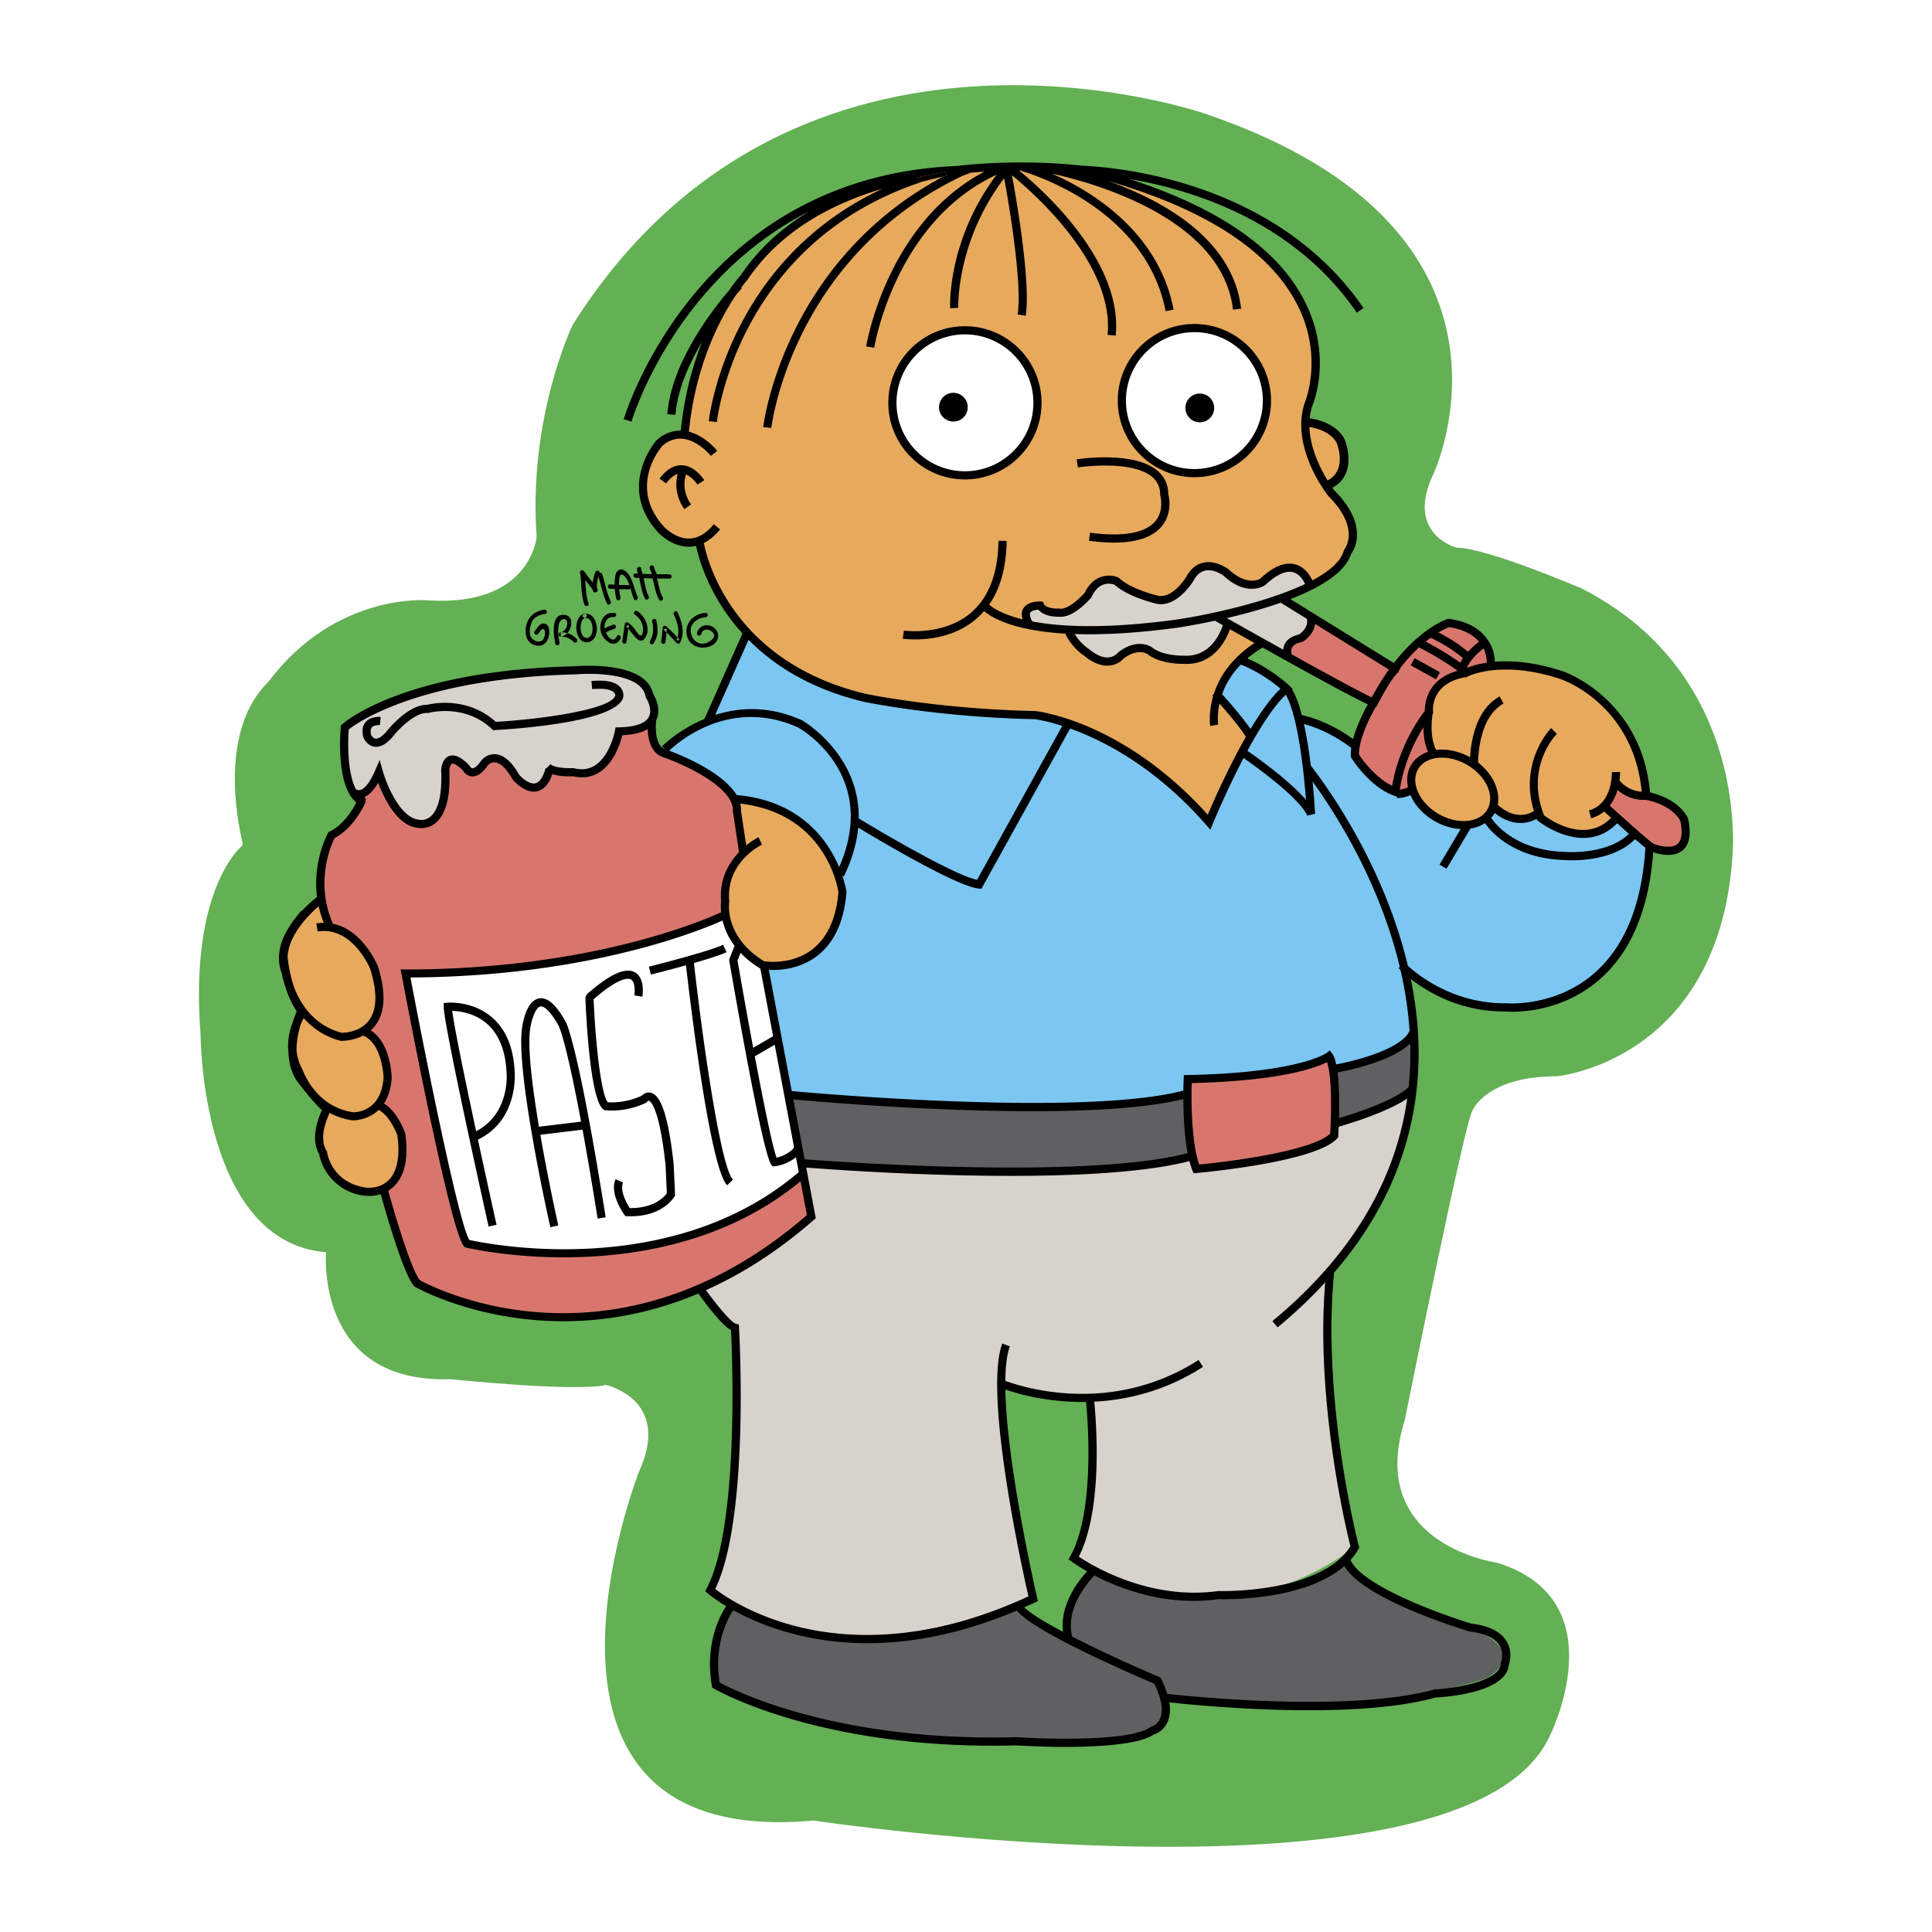 <svg xmlns="http://www.w3.org/2000/svg" width="2500" height="2500" viewBox="0 0 192.756 192.756"><path fill-rule="evenodd" clip-rule="evenodd" fill="#fff" d="M0 0h192.756v192.756H0V0z"/><path d="M157.781 58.703s-9.492-4.067-12.475-4.067c0 0-5.15-1.355-2.305-7.321 0 0 11.525-24.269-22.641-35.928 0 0-40.888-14.371-63.22 21.015 0 0-4.461 9.21-3.598 21.155 0 0-.576 7.051-10.937 6.332 0 0-9.137-.782-15.826 8.128-4.824 4.723-3.194 13.474-2.59 16.01l-.004.325s-5.324 4.173-4.174 18.852c0 0 0 20.725 12.52 21.732 0 0-1.151 13.096 12.376 12.664 0 0 12.521 1.296 15.542.575 0 0 6.619 1.439 3.31 8.635 0 0-14.827 37.754 17.413 34.826 0 0 64.558 9.703 73.353-8.232 0 0 7.049-13.693-5.152-17.49 0 0-13.15-1.762-9.219-14.235 0 0 6.1-30.369 6.777-30.912 0 0 1.357-3.389 8.408-3.389 0 0 15.998-1.492 17.488-21.693.003-.001 2.036-18.305-15.046-26.982z" fill-rule="evenodd" clip-rule="evenodd" fill="#64b054"/><path d="M72.771 160.117s12.61 7.457 28.744 0l5.15 3.39s-1.084-3.66 2.578-6.915c0 0 11.391 6.966 24.609-.991 0 0 5.082 5.601 14.031 7.363 0 0 4.473 2.034.406 4.474 0 0-11.887 4.34-31.84 1.56 0 0 .385 4.813-5.58 4.406 0 0-26.207 2.062-39.067-5.544.002-.001-1.199-.828.969-7.743z" fill-rule="evenodd" clip-rule="evenodd" fill="#5f6062"/><path d="M73.315 132.459s-3.302-3.39-3.346-4.406c0 0 6.641-1.454 10.958-6.862l-.94-5.035s35.003 1.96 38.503-1.104l.854 1.574s11.6-1.174 13.766-3.312l.131-1.462s6.447-1.364 7.291-3.394c0 0 .303 9.901-7.969 18.714 0 0-.271 19.389 2.576 27.117 0 0-12.744 10.981-28.064 1.083 0 0 3.254-6.643 1.627-15.862 0 0-8.947-.406-9.084-1.898 0 0 2.17 20.337 3.389 21.693 0 0-17.76 10.305-32.131-.949-.001-.002 4.201-12.747 2.439-25.897z" fill-rule="evenodd" clip-rule="evenodd" fill="#d7d2cb"/><path d="M83.58 87.461s1.896 9.07-7.344 8.976l2.417 12.679s33.696 3.21 39.799-.074l.053-1.376s11.75-.31 14.092-2.286l.432 1.188s7.238-1.051 8.051-3.499l-.791-6.299s5.348 4.065 8.879 3.638c0 0 7.383 1.283 12.09-5.136 0 0 3.178-4.911 3.301-10.961l-3.479-2.682s-2.709 3.801-7.418-.265l-.547-.069s-1.869 1.341-4.186-.812c0 0-.689 3.129-5.73 1.097 0 0-2.154-2.073-2.234-2.641l-1.342.203s-3.494-1.138-4.469-3.82l-.041-.975s-3.211-2.113-5.445-2.52c0 0-.797-2.716-1.408-3.123 0 0-3.66-2.745-4.576-2.847 0 0-1.814 1.802-2.215 3.565 0 0 2.596 2.561 3.229 4.125l-4.127 8.482s-5.354-6.021-9.846-7.983c0 0-3.658-2.295-7.951-2.661l-7.119-.399S83.98 69.489 82.15 68.292c0 0-7.185-3.792-7.65-5.122l-3.826 8.682s-4.092 2.561-4.557 3.26c0 0 6.52 2.728 7.052 4.823 0 0 2.894-.599 6.054 1.73-.002-.003 3.959 2.748 4.357 5.796z" fill-rule="evenodd" clip-rule="evenodd" fill="#7cc6f2"/><path d="M133.027 106.567l.074 5.606s7.074-2.145 7.863-3.725c0 0 .49-3.688.113-5.381.001.001-2.743 3.125-8.05 3.5zM78.652 109.115l1.335 7.04s9.264.52 9.931.52l12.006.223 7.561-.148 3.482-.37 5.855-1.038-.371-6.3s-6.15 1.482-11.783 1.334c0 0-13.787.37-18.01-.519l-5.706-.297-4.3-.445z" fill-rule="evenodd" clip-rule="evenodd" fill="#5f6062"/><path d="M33.057 83.332s3.28-2.187 2.952-3.936c0 0 1.171-1.195 1.679-2.292 0 0 1.82 3.932 2.476 4.151 0 0 1.223 1.354 2.85.584 0 0 1.327-.686 1.37-4.965 0 0 .042-1.798 2.011-.557 0 0 .856 1.884 1.798-.042 0 0 1.242-1.626 2.783.342 0 0 1.284 2.012 2.439 1.926 0 0 1.028-.256 1.499-1.755l3.209.385s2.997-.342 3.725-4.237c0 0 2.44-.085 2.997-.77l.256.642s-.341 1.499 1.071 2.183c0 0 6.421 3.124 6.977 4.451l1.026 5.393s-2.525 3.039-1.84 6.292c0 0 1.525 4.214 3.901 5.31l4.692 24.754s-6.388 6.248-13.338 8.074c0 0-10.881 4.143-20.852.702l-5.336-1.966-3.133-9.371s3.694-2.283.957-7.127l-1.474-1.545s1.334-1.474.702-3.651c0 0-.351-2.177-2.107-3.369 0 0 2.107-1.896 1.405-3.651 0 0 .37-5.502-4.905-6.823-.003-.001-1.813-4.865.21-9.132z" fill-rule="evenodd" clip-rule="evenodd" fill="#d8766e"/><path d="M72.334 91.126s.728 3.46 3.901 5.31l3.813 20.77s-11.701 10.97-33.639 6.766l-5.942-26.875c.001 0 21.531-.203 31.867-5.971z" fill-rule="evenodd" clip-rule="evenodd" fill="#fff"/><path d="M34.318 72.479s0 6.21 1.321 6.806c0 0 1.322-.198 2.049-2.18 0 0 1.982 4.494 2.841 4.625 0 0 1.453.859 2.643 0 0 0 1.19-.661 1.256-5.022 0 0 .066-1.454 1.586-.661l.925.859.925-.198.661-.925s1.718-.462 2.445 1.057c0 0 1.454 1.784 2.115 1.784 0 0 1.387 0 1.717-1.784 0 0 1.124.265 1.917.265 0 0 1.123.132 1.52.066 0 0 2.842-.264 3.502-4.361 0 0 2.313.198 3.303-.991 0 0 .86-3.039-2.775-4.757 0 0-8.061-.463-12.092.33 0-.001-10.11 1.386-15.859 5.087z" fill-rule="evenodd" clip-rule="evenodd" fill="#d7d2cb"/><path d="M73.39 79.755l.744 5.254s-2.451 2.496-1.882 5.735c0 0 .131 3.634 3.983 5.692 0 0 5.079.393 6.961-3.81 0 0 1.882-3.415-.525-7.268 0 .001-2.583-5.296-9.281-5.603zM31.962 89.479l.882 2.983s2.711 0 4.541 4.271c0 0 1.357 4.339-.745 5.898 0 0 2.169 2.439 1.965 5.016 0 0-.61 2.644-.813 2.644 0 0 1.153.137 2.034 2.509 0 0 1.017 4.812-1.559 5.83 0 0-2.983 1.288-5.356-1.763 0 0-1.831-3.729-.338-6.237 0 0-5.626-3.66-2.576-9.626 0 0-2.779-4.745-1.22-7.796l3.185-3.729zM161.078 81.628s-1.516 3.592-7.633-.224c0 0-2.973.786-4.432-.898 0 0-.842 2.637-4.828 1.402 0 0-3.76-1.515-3.422-4.321 0 0 .158-1.794 2.156-2.384 0 0-.922-3.34-.248-5.697 0 0 .674-2.693 6.453-3.086 0 0 5.725-.73 10.775 3.479 0 0 3.816 3.76 4.209 8.362v1.066s-1.852.168-2.861-1.179c0 0-.617 2.077-1.348 2.301.001 0 .915.668 1.179 1.179z" fill-rule="evenodd" clip-rule="evenodd" fill="#e7a95c"/><path d="M130.801 61.482s-.002 1.796-1.229 2.188c0 0-1.484.75-1.109 1.676l8.566 4.704s-1.963 3.288-1.863 5.398c0 0 2.012 2.846 3.877 3.484 0 0 1.227.588 1.863-.246 0 0-.588-1.57.295-2.355 0 0 1.227-1.276 1.719-1.129 0 0-.736-4.122-.148-5.986 0 0 1.275-2.355 5.938-2.847 0 0 .492-3.484-4.17-4.367 0 0-3.877 2.208-5.201 4.367l-8.538-4.887zM160.021 80.396s1.18-1.429 1.119-2.422c0 0 .869.994 2.051 1.181 0 0 3.043.435 4.719 2.236 0 0 .871 2.609-.434 3.106 0 0-1.305.869-2.92-.187l-4.535-3.914z" fill-rule="evenodd" clip-rule="evenodd" fill="#d8766e"/><path d="M102.531 62.347s3.205.458 3.916.458c0 0 .812 1.831 2.693 2.695 0 0 1.221 1.068 2.746-.152 0 0 1.373-1.373 3.051-.356 0 0 1.576 1.119 3.457.865 0 0 3.355-.763 4.119-3.458l5.949 2.949s-.104-1.22.762-1.525c0 0 2.135-1.017 1.576-2.339l-2.797-1.881 2.645-1.271s-.662-2.593-3.254-1.474c0 0-2.137 2.389-3.559 1.068 0 0-2.543-1.525-2.949-1.525 0 0-1.729 0-2.035 1.169 0 0-1.678 2.237-2.592 2.237 0 0-2.236.051-3.863-1.271 0 0-2.266-1.894-3.6.222 0 0-1.232 2.422-3.012 2.269 0 0-1.881.051-2.186-.61.002-.002-2.133-.002-1.067 1.93z" fill-rule="evenodd" clip-rule="evenodd" fill="#d7d2cb"/><path d="M114.855 65.107s2.021.989 4.328.618c0 0 2.721-1.03 3.299-3.628l3.67 2.02s-2.846.66-4.66 5.112l3.135 4.246-4.123 8.369s-7.297-7.998-13.234-9.564c0 0-2.844-1.113-7.254-1.113l-6.143-.454-5.154-.7-3.834-.784s-8.659-2.473-12.74-9.275c0 0-2.639-4.989-2.35-6.019 0 0-2.514 1.318-4.494-1.938 0 0-1.978-3.134-.577-6.143 0 0 1.401-2.927 3.463-2.556 0 0 1.567-9.236 3.504-11.874 0 0 5.771-8.947 9.11-9.978 0 0 6.681-4.205 13.276-4.37 0 0 9.856-1.154 16.493.041l.371.619s7.051 2.227 11.174 4.823c0 0 4.863 2.886 7.338 6.926 0 0 2.266 4.37 1.812 7.875 0 0-.783 3.506-1.07 4.495 0 0 1.771.206 3.092 1.484 0 0 2.307 2.68-.66 5.112l-.166.453s1.773 1.567 2.393 3.298c0 0 .658 4.205-3.918 6.019l-.494-.453s-.865-1.938-3.381-.742c0 0-1.689 2.267-3.668.825 0 0-2.641-2.844-4.742-.289 0 0-1.854 3.668-4.576 1.813 0 0-2.391-.865-2.762-1.442 0 0-1.156-.619-2.516.824 0 0-1.195 2.598-3.875 2.186 0 0-1.443-.536-1.855-.495 0 0-1.566.331-.371 1.938 0 0 2.887.66 4 .413 0 0 .371 2.144 3.463 3.05 0 0 1.113.33 2.391-.99-.001-.002 1.479-.78 2.305.248z" fill-rule="evenodd" clip-rule="evenodd" fill="#e7a95c"/><path d="M107.418 45.828l.125.804c.053-.008 5.355-.81 7.424.962.527.452.785 1.026.785 1.754v.059l.016.057c.004.015.416 1.474-.518 2.56-1.006 1.171-3.252 1.561-6.496 1.125l-.107.806c3.588.482 6.02.008 7.229-1.41 1.219-1.428.695-3.236.672-3.313l.018.117c0-.967-.359-1.766-1.07-2.373-2.355-2.015-7.846-1.184-8.078-1.148zM68.048 46.417c-.8-.036-1.556.413-2.245 1.332l.651.487c.384-.513.772-.83 1.158-.951-.204.769-.312 2.086.66 3.509l.672-.458c-.875-1.281-.683-2.439-.502-3 .664.273 1.132.998 1.137 1.007l.691-.429c-.036-.059-.905-1.438-2.222-1.497z" fill-rule="evenodd" clip-rule="evenodd"/><path d="M130.268 41.678c.008 0 2.834.166 3.863 2.113l.012.019.006.017c.004.011 1.596 3.761-1.666 5.042l-.314-.805c2.328-.915 1.285-3.647 1.189-3.888-.809-1.493-3.137-1.631-3.143-1.631l.053-.867z"/><path d="M112.023 39.922a7.154 7.154 0 1 0 14.308 0 7.154 7.154 0 0 0-14.308 0zM89.027 40.147a7.153 7.153 0 1 0 14.308 0 7.153 7.153 0 0 0-14.308 0z" fill-rule="evenodd" clip-rule="evenodd" fill="#fff"/><path d="M96.552 40.625a1.433 1.433 0 1 1-2.866 0 1.433 1.433 0 0 1 2.866 0zM121.135 40.699a1.433 1.433 0 1 1-2.867 0 1.433 1.433 0 0 1 2.867 0z" fill-rule="evenodd" clip-rule="evenodd"/><path d="M111.521 39.968c0 4.214 3.43 7.643 7.643 7.643 4.215 0 7.645-3.428 7.645-7.643s-3.43-7.643-7.645-7.643c-4.213.001-7.643 3.429-7.643 7.643zm.815 0c0-3.765 3.062-6.829 6.828-6.829s6.83 3.064 6.83 6.829-3.064 6.829-6.83 6.829-6.828-3.064-6.828-6.829zM88.628 40.19c0 4.214 3.429 7.643 7.642 7.643 4.216 0 7.646-3.428 7.646-7.643 0-4.214-3.43-7.643-7.646-7.643-4.213 0-7.642 3.429-7.642 7.643zm.814 0a6.836 6.836 0 0 1 6.828-6.829c3.767 0 6.832 3.063 6.832 6.829 0 3.765-3.064 6.829-6.832 6.829-3.765 0-6.828-3.064-6.828-6.829zM140.742 66.374l2.528 1.404.396-.711-2.529-1.405-.395.712zM141.219 64.421c.021.01 2.182 1.014 4.254 2.542l.484-.655a28.195 28.195 0 0 0-4.398-2.626l-.34.739zM142.518 63.525c.021.009 2.15.946 3.596 2.285l.553-.597c-1.549-1.435-3.73-2.395-3.822-2.435l-.327.747zM53.664 63.268c.086-.101.164-.208.242-.315.257-.354.462-.194.462.169 0 .185-.027.394-.108.563-.282.595-1.122.269-1.31-.179-.188-.447-.069-1.043.125-1.465.244-.529.806-.71 1.334-.797.273-.045.157-.459-.115-.415-1.024.169-1.684.763-1.832 1.811-.122.864.22 1.682 1.156 1.781.914.097 1.284-.885 1.163-1.623-.056-.341-.214-.573-.579-.588-.38-.016-.639.518-.842.754-.18.209.123.514.304.304zM55.821 64.109c-.129-.618-.2-1.318-.032-1.934.094-.342.612-.65.777-.17.136.396-.198 1.038-.626 1.081-.27.028-.281.44 0 .43.495-.018.962.179 1.296.544.188.205.491-.1.304-.304a2.09 2.09 0 0 0-1.6-.67v.43c1.14-.117 1.588-2.259.184-2.173-1.182.072-.87 2.154-.718 2.88.057.272.471.157.415-.114z" fill-rule="evenodd" clip-rule="evenodd"/><path d="M58.266 61.226c-1.196.375-.944 3.103.433 2.835 1.353-.262 1.002-3.081-.409-2.812-.272.052-.157.466.114.415.802-.152 1.04 1.904.163 1.983-.778.069-.86-1.795-.187-2.006.264-.083.151-.498-.114-.415z" fill-rule="evenodd" clip-rule="evenodd"/><path d="M61.548 63.474c-.422.885-1.09-.177-1.207-.638-.142-.563.181-1.364.868-1.266.271.039.388-.375.114-.415-1.109-.159-1.605.969-1.367 1.911.216.853 1.417 1.768 1.962.624.12-.248-.251-.466-.37-.216z" fill-rule="evenodd" clip-rule="evenodd"/><path d="M60.461 63.127c.239-.207.553-.271.839-.388.252-.104.142-.521-.114-.415-.361.149-.726.236-1.029.499-.21.182.095.485.304.304zM62.501 64.06c.107-.565.146-1.141.257-1.705l-.316.129c.564.412 1.391 2.309 2.036.951.402-.848-.161-2.014-.908-2.467-.238-.144-.454.228-.217.371.586.355.918 1.135.774 1.803-.148.69-.631-.143-.781-.351a3.032 3.032 0 0 0-.687-.679c-.108-.079-.291 0-.316.128-.111.565-.15 1.14-.258 1.705-.049.271.365.387.416.115zM66.379 64.083c.098-.456.089-.919.163-1.378l-.359.095c.469.427.907.884 1.332 1.354.09.1.276.076.337-.043.494-.957.185-2.101-.256-3.019-.12-.25-.49-.032-.371.217.369.768.672 1.78.256 2.585l.338-.043a19.122 19.122 0 0 0-1.332-1.354c-.107-.098-.332-.075-.359.095-.074.458-.066.925-.164 1.378-.058.269.357.384.415.113zM69.954 63.266c.129-.523.68-.563 1.061-.263.654.514-.201 1.069-.688 1.185-.815.194-1.407-.529-1.419-1.287-.013-.775.807-1.289 1.493-1.323.276-.014.277-.444 0-.43-1.097.054-2.048.925-1.9 2.072.157 1.218 1.355 1.651 2.389 1.241.783-.311 1.055-1.271.352-1.824-.613-.481-1.509-.26-1.702.514-.068.27.347.384.414.115zM61.902 59.618a6.676 6.676 0 0 1-.14-1.171c-.011-.285-.041-1.522.507-1 .586.558.658 1.605.975 2.319.112.253.482.034.371-.217-.271-.612-.388-1.277-.683-1.881-.174-.356-.57-.92-1.039-.843-.484.079-.517.658-.551 1.051-.054.614.015 1.254.145 1.855.059.273.473.158.415-.113z" fill-rule="evenodd" clip-rule="evenodd"/><path d="M60.852 58.734c.277.005.551.034.827.055.333.026.668-.029 1 .02.271.04.388-.375.114-.415-.279-.041-.552-.029-.833-.024-.37.006-.738-.059-1.107-.066-.279-.006-.278.424-.001.43zM64.721 59.501c-.288-.562-.367-1.208-.506-1.816-.062-.27-.476-.155-.415.114.148.649.243 1.32.549 1.919.127.247.498.029.372-.217zM66.126 59.616c-.359-.65-.414-1.414-.639-2.113-.085-.263-.5-.15-.415.114.238.738.303 1.528.683 2.216.134.243.505.026.371-.217z" fill-rule="evenodd" clip-rule="evenodd"/><path d="M63.412 57.643c1.116.075 2.269.082 3.389.083.277 0 .277-.43 0-.43-1.12-.001-2.273-.007-3.389-.082-.277-.02-.275.41 0 .429z" fill-rule="evenodd" clip-rule="evenodd"/><path d="M64.824 56.676c.075.252.172.499.302.729.137.241.508.024.371-.217a3.027 3.027 0 0 1-.259-.626c-.077-.266-.492-.153-.414.114zM63.561 56.767c-.012.188.048.354.128.521.12.25.49.032.371-.217a.59.59 0 0 1-.069-.305c.017-.276-.413-.275-.43.001zM58.721 60.201c-.332-.932-.269-2.023-.396-2.998-.035-.271-.466-.274-.43 0 .132 1.014.065 2.141.411 3.112.092.259.508.148.415-.114zM59.585 58.837c-.098-.55.04-1.12.23-1.635.096-.261-.319-.372-.415-.114-.22.593-.343 1.234-.23 1.863.049.273.463.156.415-.114z" fill-rule="evenodd" clip-rule="evenodd"/><path d="M60.928 59.996c-.404-.857-.551-1.801-.843-2.697-.085-.262-.5-.15-.415.114.304.934.464 1.906.886 2.799.119.251.49.033.372-.216zM57.919 57.259c.24.254.417.554.638.823.241.293.468.581.673.901.149.232.521.018.372-.217a6.973 6.973 0 0 0-.667-.899c-.258-.288-.445-.63-.711-.912-.19-.202-.494.103-.305.304zM65.063 62.016c.173.694.134 1.323-.213 1.943-.136.242.235.459.371.217.191-.34.318-.606.367-.999.05-.405-.012-.882-.11-1.276-.067-.268-.481-.154-.415.115zM59.008 67.945l.076.81c1.493-.139 2.007.152 2.182.337a.407.407 0 0 1 .119.281l-.001.036c-.417 1.351-7.172 2.34-11.917 2.61-2.894-2.602-6.408-1.811-6.843-1.697-1.839-.054-3.846 2.392-3.932 2.497-.635.805-1.031.892-1.21.873-.284-.03-.45-.362-.452-.365-.05-.197-.104-.549.061-.749.194-.234.664-.248.813-.234l.079-.81c-.102-.011-1.012-.083-1.516.521-.317.378-.383.902-.195 1.558.151.335.524.818 1.112.887.619.072 1.272-.323 1.943-1.173.515-.632 2.12-2.268 3.314-2.191l.069.004.068-.019c.035-.01 3.585-.963 6.288 1.608l.127.121.177-.01c2.005-.109 12.046-.779 12.802-3.235.02-.085.118-.583-.283-1.038-.481-.546-1.45-.755-2.881-.622zM40.433 113.082c-.051-.165-.781-2.188-2.123-2.985.396-.608.693-1.432.77-2.558-.002-.183-.091-3.472-2.093-4.739.159-.143.312-.299.452-.482.999-1.309 1.089-3.297.268-5.909-.029-.078-2.009-4.933-6.146-4.279l.127.803c3.493-.551 5.235 3.706 5.253 3.749.725 2.312.68 4.051-.145 5.139-.957 1.26-2.7 1.22-2.717 1.219-2.887-.779-4.194-3.07-4.764-4.611-.482-1.456-.606-2.792-.608-2.812-.017-.104-.007-.215-.008-.323.273-2.784 3.466-5.185 3.505-5.213l-.483-.655c-.076.057-.788.59-1.581 1.434l-.032-.03c-.094.098-2.042 2.182-2.227 4.146a4.278 4.278 0 0 0 .245 2.178c-.005-.01.07.48.315 1.202.257.841.631 1.758 1.165 2.549-.089.2-.248.593-.405 1.105-.299.76-.562 1.826-.417 3.017.035.933.247 1.899.801 2.772.194.258.55.721.952 1.216.144.189.299.381.477.572.395.463.794.899 1.109 1.168-.248.523-.691 1.613-.691 2.752 0 .554.122 1.114.407 1.628a5.2 5.2 0 0 0 4.684 4.171c.067.009 1.664.193 2.846-1.005 1.042-1.059 1.399-2.814 1.064-5.219zm-6.474-9.244c.126.012 1.215.033 2.27-.521 1.946.828 2.038 4.168 2.039 4.202-.239 3.504-2.921 3.454-3.035 3.45-1.629-.241-2.781-1.038-3.57-1.878a33.09 33.09 0 0 1-.529-.636c-.655-.888-.931-1.68-.953-1.749a4.823 4.823 0 0 1-.598-1.936c-.001-.953.204-1.865.413-2.55.107-.264.215-.48.301-.637a7.393 7.393 0 0 0 3.662 2.255zm4.837 13.883c-.894.914-2.163.777-2.175.776-3.494-.429-3.966-3.392-3.985-3.519l-.012-.082-.044-.073c-.786-1.275.011-3.169.31-3.786a6.942 6.942 0 0 0 2.267.741c.049.004 1.493.041 2.62-1.037.953.471 1.667 1.967 1.868 2.533.28 2.055 0 3.577-.849 4.447zM44.641 100.041l-.371.032v.373c0 1.811 4.296 21.106 4.479 21.927l.793-.177a1315.4 1315.4 0 0 1-1.859-8.494c3.328-1.611 3.678-5.031 3.678-6.367 0-.336-.021-.54-.022-.55-.128-2.313-.882-4.095-2.237-5.27-1.931-1.673-4.359-1.483-4.461-1.474zm.477.815c.696.02 2.204.189 3.457 1.28 1.179 1.025 1.835 2.612 1.953 4.718.005.041.026.248.026.565 0 1.21-.331 4.015-3.05 5.447-1.125-5.242-2.183-10.39-2.386-12.01zM59.625 121.576l.803-.128c-2.762-17.353-3.941-19.43-3.99-19.51-.954-1.712-1.826-2.477-2.657-2.325-1.222.223-1.597 2.321-1.66 2.739-.791 4.111 2.64 19.438 2.787 20.089l.793-.18c-.019-.081-.982-4.386-1.791-9.044l4.211-.51c.436 2.382.936 5.296 1.504 8.869zm-5.851-9.162c-.676-4.024-1.192-8.148-.85-9.925.121-.795.52-1.988 1.003-2.076.155-.028.746.028 1.81 1.936.038.07.719 1.406 2.237 9.559l-4.2.506zM58.539 99.208l-.138.321c.098 2.366.513 10.163 1.784 11.151l.083.064.105.017c.077.011 1.908.278 4.03-.712l.091-.043.065-.086c.001-.001.1-.122.174-.103.104.029 1.027.453 1.669 6.414l.128 2.825c-.245.34-1.271 1.51-3.7 1.475-.298-.46-.762-1.333-.762-2.06 0-.177.028-.344.094-.491l-.744-.331c-.619 1.394.702 3.307.855 3.521l.115.161.198.009c3.461.145 4.659-1.881 4.708-1.968l.059-.102-.141-3.101c-.65-6.041-1.611-6.967-2.278-7.14-.406-.105-.712.096-.904.29-1.552.716-2.944.686-3.388.651-.645-.687-1.219-5.653-1.42-10.274 2.539-2.2 3.452-2.126 3.721-1.977.417.23.411 1.17.342 1.59l.802.133c.031-.189.278-1.863-.749-2.434-.95-.527-2.519.192-4.799 2.2zM73.126 117.683c-1.204-1.204-2.978-13.498-3.893-21.6 1.352-.388 2.652-.796 3.26-1.087l-.351-.734c-1.442.689-7.341 2.167-7.401 2.183l.197.789c.129-.031 1.756-.44 3.502-.927.365 3.201 2.378 20.219 4.11 21.95l.576-.574z" fill-rule="evenodd" clip-rule="evenodd"/><path d="M118.504 107.665s-.281 6.207.84 8.96c0 0 11.664-1.026 13.766-3.312 0 0 .42-6.627-.514-7.934 0 0-2.567 2.053-14.092 2.286z" fill-rule="evenodd" clip-rule="evenodd" fill="#d8766e"/><path d="M168.416 81.66c-.055-.144-.83-1.897-3.793-2.601-.834-9.346-8.588-12.052-8.668-12.078-2.879-.943-5.148-1.096-6.809-.96-.055-1.265-.557-1.969-.703-2.144-.172-.299-1.152-1.791-3.861-2.129l-.088-.011-.084.026c-.133.042-2.611.871-5.346 4.388l-10.318-6.375c2.938-1.138 5.451-2.632 6.057-4.511.096-.124.584-.802.584-1.935 0-1.102-.475-2.614-2.266-4.404-.002-.008-2.484-3.187-2.484-6.552 0-.616.084-1.238.279-1.848.043-.092.766-1.777.766-4.292 0-1.691-.328-3.758-1.406-5.968-2.59-5.301-8.492-9.458-17.562-12.395 6.268 1.062 16.383 4.181 22.654 13.325l.67-.46c-8.639-12.595-24.334-14.041-28.084-14.205-.969-.118-6.24-.679-12.562.033-25.938 1.104-33.093 25.024-33.163 25.271l.782.224c.053-.186 4.237-14.142 17.786-21.005-2.655 1.582-5.039 3.655-6.871 6.377-.05.052-.518.572-1.17 1.523-1.648 1.918-5.784 7.205-6.173 12.372l.811.061c.189-2.506 1.353-5.088 2.652-7.263-.937 2.35-1.768 5.302-2.124 8.846-.857-.014-1.667.292-2.407.945-.074.078-3.973 4.546.059 9.113.054.062 1.372 1.546 3.184 1.521.234-.003.464-.037.691-.089.238 1.152 1.255 5.031 4.627 8.742l-3.79 8.525c-2.608 1.089-4.206 2.703-4.237 2.735l.292.281c-1.076-.409-.918-2.452-.873-2.877.15-.304.214-.62.214-.923 0-.879-.468-1.64-.523-1.727-.733-3.319-7.422-2.771-7.71-2.746-17.111.404-23.072 5.577-23.318 5.797l-.119.106-.015.16c-.059.654-.457 5.903 1.556 7.531-.3.59-1.222 2.201-2.651 2.893l-.116.056-.062.111c-.068.123-1.18 2.158-1.18 4.999 0 1.307.235 2.785.916 4.325l.744-.329a9.738 9.738 0 0 1-.833-3.967c0-2.512.898-4.309 1.022-4.545 1.544-.816 2.519-2.463 2.874-3.149.009.003.016.008.026.011l.04-.141c.049-.098.079-.166.086-.18l.042-.099-.013-.122.068-.241c-.035-.01-.065-.028-.1-.041l-.013-.125a.21.21 0 0 1 .017-.028c.46-.222.897-.686 1.307-1.401.57 1.523 1.908 4.356 4.018 4.503-.03-.001.872.208 1.716-.488 1.032-.851 1.492-2.624 1.367-5.269.014-.203.117-.587.272-.645.03-.012.323-.085 1.08.674.098.165.382.558.907.593.542.037 1.067-.332 1.607-1.125-.011.017.272-.312.703-.271.375.035.977.354 1.72 1.674.167.208 1.274 1.469 2.471 1.208.665-.145 1.174-.721 1.519-1.709.792.253 1.79.228 2.071.214.974.221 1.861.092 2.635-.405 1.486-.957 2.092-2.942 2.275-3.689 1.082-.054 1.932-.257 2.535-.61.03.979.292 2.327 1.447 2.763 2.023.691 7.208 3.005 7.052 5.438l.609 4.074c-.917.959-1.812 2.396-1.812 4.364 0 .175.009.355.024.539-.01.071-.03.236-.03.515 0 .162.012.36.034.577-1.806.835-13.138 5.707-31.483 5.707h-.49l.09.481c.815 4.331 4.945 25.993 6.258 27.175l.076.068.1.024c.198.048 19.72 4.653 33.369-6.615l.637 3.374c-19.446 16.84-37.83 6.931-38.613 6.492-.897-1.066-2.63-6.981-3.229-9.195l-.785.212c.228.842 2.254 8.256 3.435 9.568l.042.047.056.032c.155.091 12.755 7.215 28.269.667.809 1.135 2.305 3.114 3.253 3.66.036.716.146 3.21.146 6.453 0 6.246-.412 15.209-2.569 19.302l-.149.282.239.212c.027.023.663.566 1.855 1.285-.62.93-2.147 3.729-1.432 7.935l.032.184.161.097c.103.062 10.605 6.2 30.204 5.674.418.029 11.037.71 13.701-1.089a2.21 2.21 0 0 0 1.344-1.197c.176-.372.264-.796.264-1.271 0-.232-.025-.479-.066-.736 2.904.32 18.221 1.849 26.6-.489.645-.02 6.996-.401 7.271-3.234.047-.128.436-1.285-.234-2.386-.582-.956-1.758-1.542-3.496-1.745-3.021-.913-11.002-3.81-12.057-6.353.297-.332.564-.689.787-1.08l.082-.145-.043-.161c-.037-.143-3.729-14.295-2.469-27.28 4.895-5.666 7.682-12.004 8.301-18.919.322-3.594.023-7.09-.646-10.375 1.666 1.3 4.973 3.295 9.521 3.239.164.018 5.072.438 9.23-3.121 3.189-2.732 5.008-7.032 5.432-12.764.633.209 2.051.551 2.943-.198.688-.588.87-1.654.532-3.173zM64.73 71.534c-.345.645-1.376 1.001-2.982 1.033l-.332.006-.061.327c-.005.025-.477 2.49-1.988 3.46-.61.392-1.293.486-2.089.287l-.059-.015-.061.003c-.729.038-1.902-.058-2.233-.39l-.413.413-.072-.02c-.012.043-.026.087-.04.131l-.051.052c.008.009.021.014.029.022-.185.577-.49 1.201-.965 1.306-.614.135-1.389-.586-1.635-.876-.696-1.251-1.493-1.953-2.324-2.022-.863-.072-1.394.571-1.416.599-.518.76-.818.803-.897.799-.163-.009-.285-.226-.285-.228l-.029-.053-.042-.047c-.791-.805-1.438-1.095-1.979-.889-.72.274-.789 1.29-.794 1.405.14 2.978-.497 4.157-1.056 4.629-.526.444-1.071.331-1.093.326-1.94-.14-3.305-3.56-3.672-4.867l-.311-1.104-.455 1.053c-.67 1.552-1.228 1.887-1.5 1.948a.45.45 0 0 1-.391-.082l-.017.018c-.61-1.132-.775-3.036-.775-4.548 0-.559.024-1.045.054-1.437.89-.696 7.151-5.125 22.698-5.493 1.817-.161 6.542-.076 6.91 2.2l.015.083.046.072c.007.01.693 1.1.265 1.899zm90.971-3.782c.297.1 7.25 2.554 8.096 11.234a3.024 3.024 0 0 1-2.059-.946l-.158-.159c.043-.321.055-.617.047-.865l-.812.026c.004.129.066 3.172-2.285 3.809l.215.785c.516-.14.941-.378 1.297-.673.158.145.4.365.699.634-2.596 2.641-6.102.194-6.697-.259-.438-1.136-.617-2.182-.617-3.113 0-3.042 1.805-4.908 1.904-5.008l-.576-.575c-.035.034-3.229 3.321-1.715 8.281-1.727 1.012-3.23-.269-3.613-.642.27-1.412-.486-3.061-1.957-4.203.021-1.141.27-4.638 2.543-5.882l-.391-.713c-2.377 1.3-2.861 4.481-2.949 6.072-1.125-.625-2.334-.864-3.391-.732-.621-1.232-.451-2.941-.355-3.579l.066-.088-.018-.164c-.012-.108-.246-2.652 2.916-3.367l.289-.065.027.043c.031-.02 3.264-1.891 9.494.149zm5.641 14.387c.373.334.777.695 1.176 1.045-2.166 2.142-6.332 1.814-6.373 1.811-4.98-.147-7.006-2.847-7.371-3.404.117-.135.236-.268.328-.425l.027-.057c.893.745 2.494 1.482 4.176.591l.01.03.041.099.082.067c.044.037 4.605 3.645 7.904.243zm-20.867-3.617c-.096.095-.422.204-.814.259.113-.798.605-3.424 2.354-6.222.004.761.107 1.658.459 2.45-.725.246-1.326.692-1.697 1.333-.373.638-.466 1.389-.302 2.18zm1.004-1.772c.783-1.351 2.973-1.551 4.881-.446 1.906 1.105 2.82 3.104 2.037 4.454-.781 1.351-2.971 1.551-4.879.445-1.117-.646-1.945-1.647-2.221-2.677-.174-.656-.111-1.27.182-1.776zm6.531-12.056c.145.273.309.744.326 1.421-.9.138-1.561.35-1.984.522.189-.453.632-1.143 1.658-1.943zm-8.492 2.355l.24-.471c2.346-2.984 4.449-3.871 4.803-4.004 1.787.247 2.658 1.032 2.998 1.454-1.654 1.277-2.055 2.366-2.139 2.896-2.994.829-3.264 3.188-3.264 3.932 0 .02.002.028.002.035l-.008.037c-2.35 3.138-3.057 6.25-3.254 7.473-1.729-.84-3.055-2.724-3.309-3.107-.002-.02-.002-.039-.002-.058 0-1.651 1.291-4.035 1.68-4.718l.062.004.123-.245c.353-.701 1.409-2.651 2.068-3.228zm-8.563 10.923c2.166 2.984 6.658 9.923 8.703 18.507l-.121.113c.018.02.088.093.193.196.451 1.956.766 3.996.904 6.092l-.01-.005c-.865 1.801-5.334 2.959-7.309 3.319-.1-.448-.225-.82-.389-1.052l-.246-.341-.336.257c-.027.02-2.713 1.975-13.852 2.2l-.381.008-.016.381c-.004.064-.021.502-.029 1.164-9.986 2.6-36.283.301-39.074.048L76.71 96.765c1.045.054 3.071-.052 4.818-1.394 1.711-1.313 2.695-3.457 2.928-6.373-.004-.046-.099-.687-.412-1.617l.144.07c.86-1.779 1.295-3.403 1.436-4.879 2.237 1.349 9.896 5.888 12.027 6.081l.264.024 8.85-15.992c3.316 1.188 8.508 3.83 13.561 9.604l.434.496.248-.61a87.34 87.34 0 0 1 3.062-6.548c1.332.929 5.551 3.97 6.359 5.749l.777-.189a71.903 71.903 0 0 0-.251-3.215zm1.842 32.232c0 1.029-.035 2.049-.084 2.9-1.744 1.688-9.711 2.766-13.072 3.082-.637-1.82-.762-4.905-.762-6.827 0-.563.01-1.004.018-1.3 8.881-.216 12.383-1.519 13.5-2.094.289.797.4 2.481.4 4.239zm-57.479-4.82l1.975-1.152 1.925 10.199-.014-.004-.035.14c-.564.606-1.304.848-1.689.934-.385-.976-1.272-5.32-2.182-10.149l.02.032zm-.171-.843a679.706 679.706 0 0 1-1.564-8.699l.303-.774a9.6 9.6 0 0 0 1.973 1.567l1.274 6.748-1.986 1.158zm49.31-29.636c1.199-2.217 2.562-4.385 3.824-5.588.811 1.401 1.334 4.313 1.656 6.906 0 0 .045.188.061.479.139 1.189.236 2.285.299 3.099-1.645-1.911-4.799-4.171-5.84-4.896zm-2.525-5.643c.326-.923.891-1.955 1.861-2.956 1.832.709 3.336 1.874 3.963 2.406-.992.936-2.021 2.402-2.992 4.018-.805-1.176-2.164-2.726-2.832-3.468zm7.951 2.087c-.271-1.038-.594-1.943-.979-2.568l.068-.056-.332-.317c-.08-.077-1.814-1.708-4.189-2.717a11.27 11.27 0 0 1 1.516-1.087c4.143 2.316 8.846 4.905 10.502 5.669-.367.654-1.098 2.065-1.471 3.463-2.402-1.732-4.48-2.259-5.115-2.387zm1.33-9.095l7.359 4.548c-.57.796-1.146 1.72-1.711 2.775-1.031-.469-4.326-2.259-7.992-4.292-.043-.168-.084-.439.045-.683.139-.264.459-.446.951-.542l.07-.014.059-.036c.447-.263 1.106-.898 1.219-1.756zm-.826-.51c.02.089.031.176.031.258 0 .788-.787 1.278-.836 1.308-.67.159-1.15.458-1.393.922a1.521 1.521 0 0 0-.158.588 1133.657 1133.657 0 0 1-5.631-3.153c1.672-.389 3.568-.898 5.377-1.536l2.61 1.613zm-9.041-.671c-.02-.012-.096.021-.096.021a59.375 59.375 0 0 1-3.932.731c-7.02.944-11.508.715-14.328.176l.006-.003c-.162-.281-.244-.52-.244-.694a.34.34 0 0 1 .045-.185c.129-.211.537-.275.814-.287.6.724 1.842.708 2.059.693 1.363.173 2.99-1.658 3.174-1.872l.039-.043.023-.051c.799-1.727 2.08-1.302 2.301-1.214 1.338 1.205 3.988 1.845 4.104 1.872 2.047.496 3.672-2.127 3.738-2.239.322-.601.717-.947 1.188-1.05.895-.196 1.834.505 1.842.513 2.352 2.176 4.088.979 4.16.927 1.109-1.037 2.053-1.467 2.773-1.277.65.172 1.027.809 1.195 1.176-2.58 1.224-5.99 2.173-8.861 2.806zm.654 1.302c-.279.868-1.277 3.203-3.922 3.042-.055 0-2.016.037-3.074-.781-.049-.041-1.4-1.096-3.414.43l-.041.031-.035.044c-.014.016-.312.385-.885.444-.588.061-1.258-.22-1.994-.833-.051-.035-.84-.539-1.412-1.495 2.633.09 5.973-.059 10.209-.628a63.77 63.77 0 0 0 3.781-.7c.248.142.512.291.787.446zm-51.778-8.201c.57-.287 1.112-.733 1.621-1.351l-.627-.518c-.768.932-1.598 1.412-2.463 1.426-1.433.023-2.556-1.232-2.567-1.245-3.55-4.02-.24-7.84-.097-8 .597-.524 1.279-.776 1.993-.714 1.563.135 2.831 1.698 2.844 1.713l.636-.507c-.053-.067-1.215-1.491-2.833-1.907.683-6.836 3.24-11.49 4.733-13.686.33-.384.54-.609.551-.621l-.066-.062c.366-.49.604-.759.615-.77 3.251-4.826 8.295-7.569 13.487-9.101-15.577 7.245-17.317 23.022-17.333 23.192l.809.08c.018-.178 1.978-17.876 20.502-23.975l-.001-.003-.204.053-.302-.478 2.843-.566.05.428c-.07.008-.185.03-.326.06-15.954 8.544-17.923 24.819-17.942 24.988l.809.089c.019-.17 2.078-17.113 19.132-25.18l.774-.29c.457-.04.91-.074 1.351-.101-9.782 5.161-11.773 17.309-11.792 17.436l.804.125c.02-.127 2.067-12.563 12.205-17.254-4.889 6.53-4.644 13.026-4.63 13.315l.813-.039c-.004-.068-.235-6.578 4.579-12.929.506 2.787 1.811 10.507 1.342 13.596l.805.122c.5-3.309-.877-11.322-1.371-14.014 2.039 1.664 10.236 8.824 9.537 15.92l.811.079c.727-7.372-7.197-14.475-9.629-16.468l.279-.002-.016.058c.123.032 12.295 3.375 14.346 13.97l.799-.154c-1.518-7.838-8.27-11.867-12.156-13.572 4.021.881 17.023 4.428 18.082 13.578l.809-.093c-.807-6.96-7.785-10.788-13.268-12.743 9.906 2.881 16.303 7.095 18.975 12.547 2.525 5.153.641 9.589.621 9.633-1.42 4.399 2.205 9.034 2.359 9.229 3.227 3.23 1.697 5.237 1.629 5.321l-.051.065-.023.082c-.309 1.107-1.5 2.1-3.135 2.969-.236-.504-.756-1.342-1.711-1.597-1.02-.271-2.197.211-3.502 1.436-.006-.002-1.25.809-3.121-.922-.078-.062-1.268-.961-2.533-.687-.717.155-1.297.641-1.725 1.443-.002.002-1.371 2.208-2.844 1.851-.029-.007-2.668-.639-3.816-1.737l-.053-.05-.064-.028c-.748-.331-2.391-.414-3.344 1.518-.592.685-1.785 1.717-2.48 1.59l-.049-.009-.053.003c-.402.027-1.299-.051-1.494-.469l-.104-.223-.246-.012c-.125-.006-1.25-.04-1.693.684-.186.304-.203.675-.074 1.099-2.129-.527-3.051-1.21-3.34-1.471 1.125-1.61 1.709-3.74 1.742-6.359l-.814-.01c-.041 3.249-.969 5.668-2.76 7.19-2.74 2.328-6.63 1.773-6.669 1.768l-.123.804c.174.027 4.286.621 7.314-1.947.289-.247.553-.52.803-.807.646.572 2.732 1.935 8.102 2.255.67 1.436 1.826 2.167 1.879 2.198.871.731 1.754 1.073 2.576.979a2.128 2.128 0 0 0 1.359-.688c1.475-1.105 2.369-.456 2.406-.427 1.291.998 3.467.955 3.561.952 2.992.182 4.24-2.321 4.65-3.452.758.427 1.586.892 2.453 1.378-2.416 1.578-3.549 3.484-4.059 5.074l-.166.154.088.096c-.477 1.666-.297 2.92-.293 2.946l.805-.128c-.014-.081-.129-.93.123-2.111.795.898 2.033 2.351 2.637 3.325-1.748 3.053-3.232 6.423-3.803 7.769-8.406-9.311-16.854-10.303-17.215-10.341-9.74-.202-16.867-1.707-16.938-1.722C72.916 66 70.495 55.618 70.222 54.174zm4.461 9.662c2.504 2.528 6.158 4.9 11.484 6.177.082.017 7.279 1.538 17.067 1.74.02.002 1.057.124 2.748.667l-8.498 15.36c-2.105-.411-8.962-4.394-11.807-6.126.087-6.464-5.589-9.75-5.663-9.791-3.324-1.499-6.312-1.284-8.664-.532l3.333-7.495zM73.49 79.32c-1.336-2.253-5.396-3.926-6.724-4.425.89-.852 6.075-5.374 12.882-2.306.311.176 8.116 4.719 4.071 13.927-1.123-2.679-3.852-6.634-10.229-7.196zm-.736 10.579a5.909 5.909 0 0 1-.024-.524c0-3.484 3.156-5.042 3.296-5.109l-.35-.735c-.016.008-.558.274-1.227.818l-.521-3.441a2.508 2.508 0 0 0-.074-.733c8.611 1.005 9.75 8.521 9.795 8.848-.216 2.585-1.092 4.531-2.607 5.699-2.021 1.557-4.521 1.226-4.811 1.182-3.154-1.945-3.506-4.454-3.506-5.461 0-.256.022-.416.027-.444l.006-.049-.004-.051zM46.833 123.71c-.926-1.278-4.043-16.455-5.882-26.187 17.618-.085 28.759-4.618 31.137-5.685a6.799 6.799 0 0 0 1.2 2.526l-.504 1.287-.042.106.02.112c1.272 7.365 3.515 19.808 4.239 20.4l.13.105.167-.015a4.33 4.33 0 0 0 2.115-.898l.279 1.482c-12.826 10.936-31.281 7.12-32.859 6.767zm32.318-14.02c3.919.357 28.778 2.483 38.913-.041.008 1.527.09 3.65.426 5.401-10.436 2.718-36.071.778-38.211.609l-1.128-5.969zm36.579 61.795c-.289.629-.842.78-.863.786l-.078.02-.066.048c-1.9 1.404-10.24 1.185-13.293.98-18.056.484-28.235-4.7-29.625-5.46a11.868 11.868 0 0 1-.156-1.808c0-2.858 1.088-4.768 1.509-5.399 4.389 2.426 14.249 5.978 28.297.032 1.6 2.021 10.604 5.98 13.725 7.311.473 1.002.729 1.881.729 2.581a2.155 2.155 0 0 1-.179.909zm-12.253-12.062c-.037-.161-3.037-13.131-3.176-20.791 1.295.447 4.281 1.301 8.055 1.24.154 1.565.938 10.91-1.572 15.386l-.174.312.285.213c.074.056.637.465 1.564.996-.768.821-2.74 3.236-2.4 6.029-1.947-1.033-3.379-1.916-3.863-2.454.354-.155.701-.304 1.059-.472l.297-.139-.075-.32zm43.156 3.355c1.541.186 2.514.641 2.959 1.366.492.797.17 1.696.166 1.705l-.021.06-.004.065c-.074 1.856-4.914 2.499-6.604 2.577-8.564 2.379-24.896.645-26.678.445a10.223 10.223 0 0 0-.592-1.488l-.066-.137-.141-.06c-3.055-1.299-6.186-2.749-8.678-4.027-.738-2.857 1.682-5.546 2.225-6.104 2.588 1.354 7.113 3.097 12.381 2.367.332.017 8.504.249 12.543-3.304 1.889 3.266 11.369 6.193 12.51 6.535zm-19.684-30.972l.518.628a47.87 47.87 0 0 0 4.748-4.49 61.408 61.408 0 0 0-.195 4.712c0 10.424 2.348 20.158 2.711 21.604-2.896 4.762-13.088 4.484-13.191 4.48-6.918.953-12.656-2.589-13.904-3.432 1.418-2.79 1.781-6.969 1.781-10.343a54.4 54.4 0 0 0-.244-5.12c3.285-.167 7.088-1.057 10.852-3.473l-.441-.686c-8.604 5.523-17.404 2.774-19.285 2.082.018-1.428.154-2.624.459-3.441l-.762-.284c-.359.965-.508 2.389-.508 4.078 0 7.125 2.623 18.968 3.121 21.148-18.381 8.487-29.699.478-31.25-.741 2.116-4.359 2.543-13.057 2.543-19.227 0-3.756-.154-6.564-.171-6.861l-.017-.299-.291-.072c-.453-.113-1.807-1.72-2.984-3.353 3.491-1.565 7.117-3.82 10.776-7.021l.175-.152-.954-5.055c3.4.268 27.803 2.061 38.235-.645.086.336.184.654.297.934l.113.278.299-.026c.482-.042 11.848-1.067 14.029-3.442l.098-.106.01-.144c.008-.133.027-.465.047-.923 1.162-.336 4.869-1.474 6.836-2.818-1.189 8.35-5.707 15.815-13.451 22.21zm13.639-23.826c-.014.159-.039.316-.057.477-1.359 1.345-5.408 2.644-6.939 3.101.039-1.342.039-3.156-.141-4.562 1.127-.209 5.385-1.097 7.242-2.89a32.732 32.732 0 0 1-.105 3.874zm18.396-10.817c-3.891 3.34-8.631 2.941-8.678 2.937-5.236.062-8.797-2.788-9.844-3.746-2.393-10.093-8.104-17.941-9.684-19.971-.164-1.355-.389-2.819-.682-4.146.869.229 2.705.856 4.721 2.38a4.596 4.596 0 0 0-.041.827l.006.104.057.089c.074.118 1.834 2.9 4.248 3.746l.289.101.008.143c.242-.01.861-.065 1.336-.304.439 1.021 1.279 1.942 2.389 2.584a5.928 5.928 0 0 0 2.623.807l-2.109 3.545.699.416 2.389-4.014a3.686 3.686 0 0 0 1.445-.531c.578.827 2.846 3.527 7.941 3.676.166.016 4.609.369 7.037-2.085.393.339.75.64 1.027.859-.35 5.701-2.093 9.936-5.177 12.583zm8.371-12.958c-.625.527-1.934.162-2.385-.024-.4-.238-2.77-2.35-4.365-3.806a4.801 4.801 0 0 0 .777-1.568 3.906 3.906 0 0 0 2.846.994c2.707.57 3.389 2.045 3.418 2.108.159.751.262 1.831-.291 2.296z" fill-rule="evenodd" clip-rule="evenodd"/><path d="M94.414 17.561l-.05-.428-2.843.566.302.478.204-.053a59.957 59.957 0 0 1 2.062-.504c.14-.03.255-.051.325-.059z" fill-rule="evenodd" clip-rule="evenodd"/></svg>
